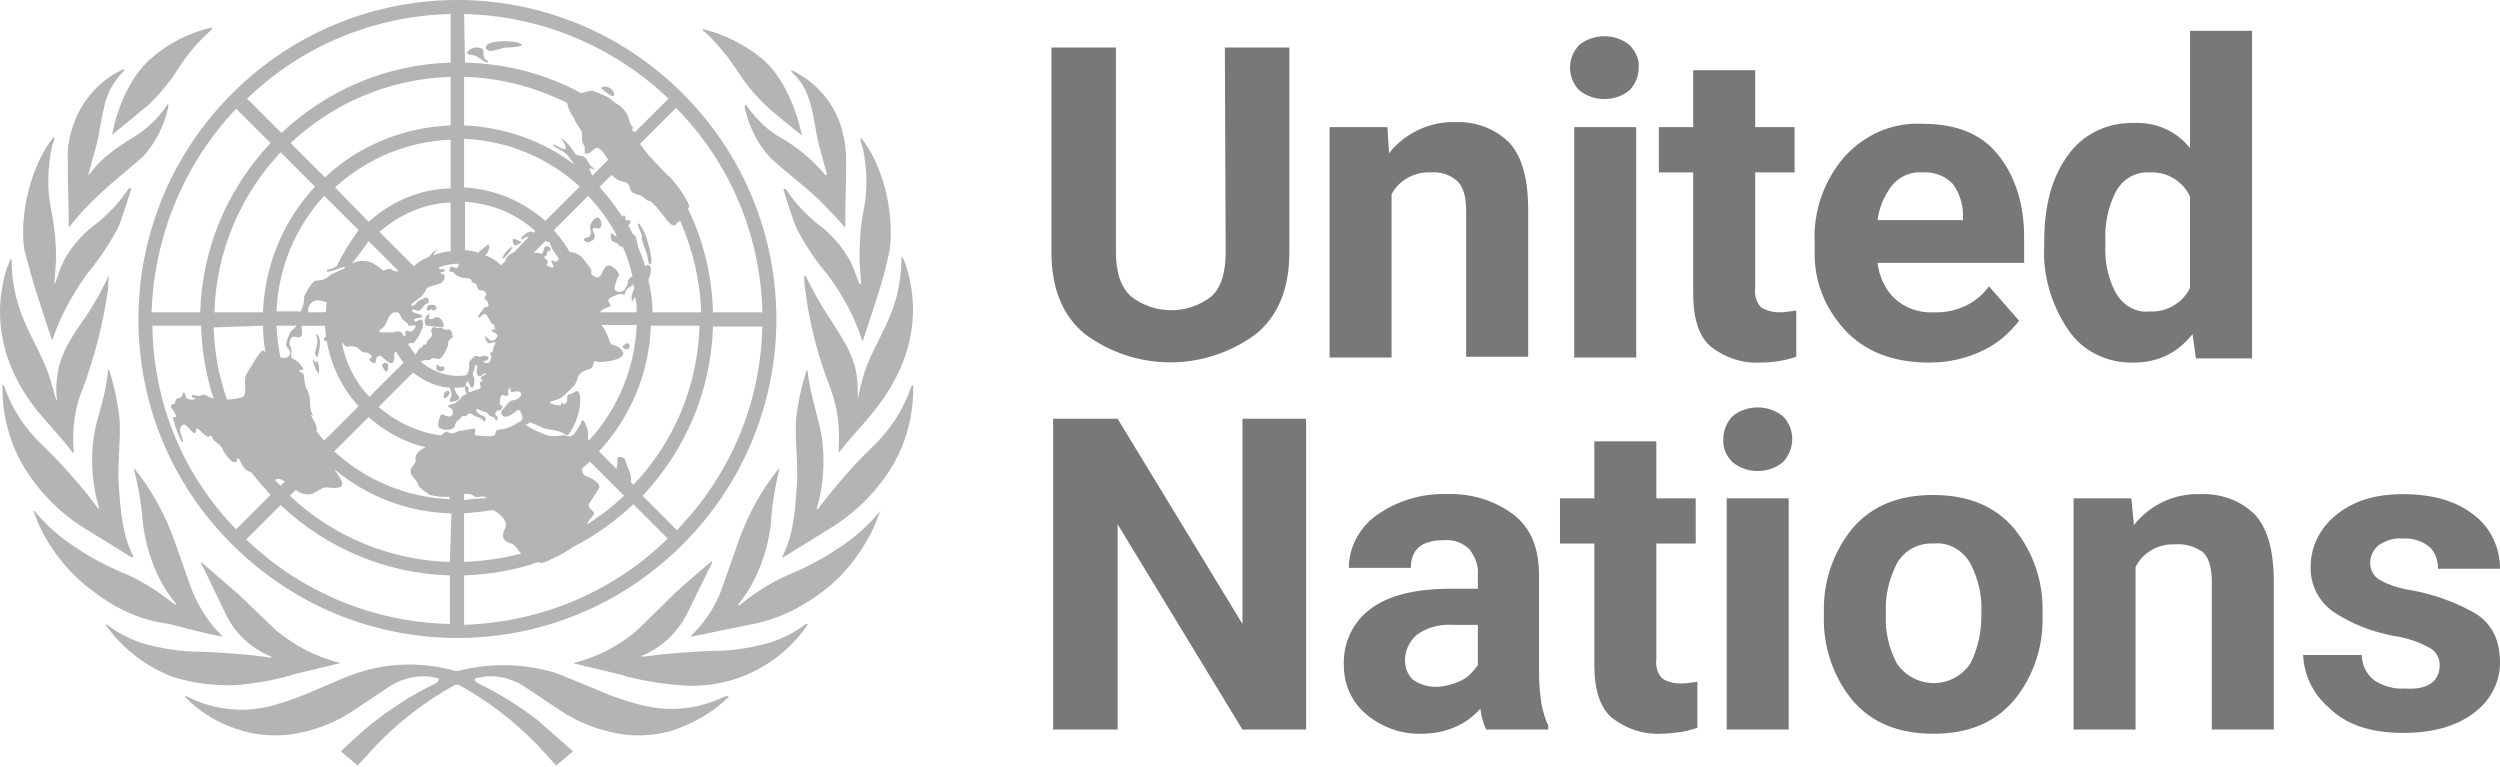<?xml version="1.0" encoding="UTF-8"?> <svg xmlns="http://www.w3.org/2000/svg" width="150" height="46" viewBox="0 0 150 46" fill="none"><path d="M73.491 2.854H77.362V15.12C77.362 17.281 76.71 18.94 75.352 20.045C72.284 22.307 68.162 22.307 65.097 20.045C63.739 18.938 63.086 17.281 63.086 15.12V2.854H66.957V15.12C66.957 16.377 67.258 17.231 67.861 17.783C69.269 18.89 71.28 18.89 72.686 17.783C73.288 17.231 73.54 16.325 73.54 15.12L73.491 2.854ZM85.857 10.343C84.903 10.293 83.947 10.795 83.495 11.65V21.453H79.775V7.629H83.244L83.344 9.188C84.299 7.98 85.807 7.277 87.316 7.328C88.473 7.277 89.628 7.679 90.484 8.485C91.287 9.288 91.691 10.646 91.691 12.607V21.403H87.969V12.657C87.969 11.753 87.768 11.148 87.416 10.847C87.013 10.495 86.46 10.293 85.857 10.343ZM94.202 4.059C94.202 3.557 94.403 3.055 94.754 2.701C95.608 1.998 96.916 1.998 97.769 2.701C98.121 3.053 98.372 3.555 98.322 4.059C98.322 4.562 98.121 5.064 97.769 5.417C96.916 6.12 95.608 6.12 94.754 5.417C94.403 5.066 94.202 4.564 94.202 4.059ZM98.173 7.629V21.453H94.453V7.629H98.173ZM107.775 21.403C107.072 21.654 106.317 21.755 105.564 21.755C104.507 21.805 103.503 21.453 102.649 20.8C101.946 20.198 101.592 19.141 101.592 17.633V10.343H99.531V7.629H101.592V4.21H105.312V7.629H107.675V10.343H105.312V17.279C105.262 17.681 105.363 18.133 105.664 18.436C105.965 18.637 106.367 18.738 106.721 18.738C106.921 18.738 107.122 18.738 107.323 18.687C107.524 18.687 107.675 18.637 107.775 18.637V21.403ZM121.146 19.242C120.593 19.945 119.938 20.549 119.135 20.951C118.078 21.503 116.923 21.755 115.766 21.755C113.605 21.755 111.895 21.102 110.69 19.794C109.485 18.486 108.83 16.829 108.88 15.069V14.567C108.78 12.707 109.432 10.847 110.64 9.439C111.847 8.081 113.554 7.328 115.364 7.428C117.375 7.428 118.884 8.031 119.888 9.288C120.893 10.546 121.447 12.203 121.447 14.214V15.773H112.651C112.751 16.576 113.102 17.381 113.707 17.934C114.31 18.486 115.166 18.788 116.019 18.738C117.327 18.788 118.582 18.235 119.338 17.179L121.146 19.242ZM115.314 10.343C114.611 10.293 113.956 10.594 113.504 11.146C113.052 11.749 112.751 12.454 112.651 13.207H117.779V12.906C117.779 12.253 117.578 11.598 117.176 11.046C116.722 10.546 116.019 10.293 115.314 10.343ZM131.754 21.503L131.553 20.045C131.151 20.547 130.649 20.999 130.045 21.303C129.442 21.604 128.737 21.755 128.034 21.755C126.425 21.805 124.916 21.052 124.062 19.744C123.058 18.235 122.554 16.476 122.654 14.718V14.467C122.654 12.356 123.106 10.646 124.062 9.338C124.966 8.031 126.475 7.328 128.084 7.378C129.392 7.328 130.597 7.88 131.402 8.886V1.848H135.123V21.503H131.754ZM126.324 14.718C126.274 15.672 126.475 16.678 126.927 17.532C127.329 18.285 128.134 18.79 128.988 18.689C129.992 18.739 130.948 18.187 131.4 17.281V11.801C130.999 10.897 130.043 10.293 128.988 10.343C128.134 10.293 127.329 10.745 126.927 11.55C126.475 12.454 126.274 13.46 126.324 14.465V14.718ZM78.367 25.123V43.773H74.546L67.057 31.457V43.773H63.186V25.123H67.057L74.548 37.439V25.123H78.367ZM89.176 43.773C88.975 43.371 88.875 42.969 88.824 42.515C88.423 42.967 87.971 43.319 87.416 43.572C86.763 43.873 86.058 44.024 85.305 44.024C84.098 44.074 82.892 43.622 81.987 42.867C81.083 42.114 80.629 41.057 80.629 39.902C80.578 38.594 81.181 37.288 82.238 36.533C83.294 35.73 84.901 35.326 87.013 35.326H88.672V34.522C88.722 33.97 88.521 33.416 88.169 32.964C87.768 32.562 87.215 32.361 86.611 32.411C85.303 32.411 84.65 32.964 84.65 34.071H80.93C80.93 32.863 81.532 31.708 82.539 30.953C83.796 30.049 85.303 29.595 86.812 29.645C88.22 29.595 89.626 29.997 90.783 30.852C91.84 31.656 92.342 32.863 92.342 34.522V40.354C92.342 41.007 92.392 41.611 92.492 42.264C92.593 42.716 92.693 43.118 92.894 43.522V43.773H89.176ZM86.109 41.21C86.661 41.21 87.215 41.059 87.718 40.808C88.119 40.607 88.421 40.255 88.672 39.904V37.491H87.163C86.41 37.441 85.604 37.642 85.002 38.094C84.55 38.496 84.299 39.048 84.299 39.603C84.299 40.055 84.449 40.456 84.751 40.76C85.154 41.059 85.657 41.21 86.109 41.21ZM101.843 43.672C101.492 43.773 101.19 43.873 100.839 43.923C100.437 43.974 100.035 44.024 99.632 44.024C98.575 44.074 97.571 43.723 96.717 43.07C96.014 42.467 95.66 41.41 95.66 39.902V32.612H93.599V29.898H95.66V26.479H99.38V29.898H101.743V32.612H99.38V39.548C99.33 39.95 99.431 40.402 99.732 40.706C100.033 40.906 100.435 41.007 100.789 41.007C100.99 41.007 101.19 41.007 101.391 40.957C101.592 40.957 101.743 40.906 101.843 40.906V43.672ZM103.402 26.329C103.402 25.826 103.603 25.324 103.955 24.971C104.808 24.268 106.116 24.268 106.97 24.971C107.723 25.724 107.723 26.931 106.97 27.735C106.116 28.438 104.808 28.438 103.955 27.735C103.553 27.335 103.352 26.833 103.402 26.329ZM107.321 29.898V43.773H103.601V29.898H107.321ZM109.434 36.987V36.736C109.384 34.926 109.987 33.116 111.144 31.71C112.301 30.352 113.908 29.699 115.969 29.699C118.08 29.699 119.689 30.352 120.844 31.71C122.001 33.118 122.604 34.928 122.554 36.736V36.987C122.604 38.797 122.001 40.607 120.844 42.013C119.687 43.371 118.08 44.024 116.019 44.024C113.908 44.024 112.299 43.371 111.144 42.013C109.987 40.605 109.384 38.795 109.434 36.987ZM113.153 36.684V36.935C113.102 37.939 113.354 38.946 113.806 39.8C114.609 41.007 116.268 41.358 117.476 40.553C117.777 40.352 118.028 40.101 118.229 39.8C118.681 38.895 118.882 37.939 118.882 36.935V36.684C118.932 35.679 118.681 34.723 118.229 33.819C117.777 33.016 116.921 32.512 116.017 32.612C115.113 32.562 114.258 33.014 113.806 33.819C113.354 34.723 113.102 35.73 113.153 36.684ZM130.497 32.662C129.542 32.612 128.586 33.114 128.134 34.02V43.773H124.414V29.898H127.883L128.034 31.507C128.988 30.3 130.446 29.597 132.005 29.647C133.212 29.597 134.367 29.999 135.223 30.804C136.027 31.608 136.43 32.966 136.43 34.926V43.773H132.71V34.926C132.71 34.022 132.509 33.418 132.158 33.116C131.652 32.763 131.049 32.612 130.497 32.662ZM146.382 39.902C146.382 39.5 146.181 39.098 145.829 38.898C145.126 38.496 144.321 38.245 143.568 38.144C142.31 37.893 141.105 37.441 140.048 36.736C139.144 36.133 138.59 35.077 138.64 33.972C138.64 32.815 139.192 31.71 140.098 30.957C141.103 30.103 142.411 29.649 144.17 29.649C145.93 29.649 147.388 30.051 148.443 30.907C149.447 31.66 150.002 32.867 150.002 34.125H146.281C146.281 33.623 146.131 33.17 145.779 32.817C145.327 32.465 144.775 32.265 144.17 32.315C143.668 32.265 143.166 32.415 142.712 32.717C142.411 32.968 142.21 33.369 142.21 33.773C142.21 34.177 142.411 34.577 142.762 34.778C143.365 35.129 144.07 35.33 144.773 35.43C146.081 35.681 147.336 36.133 148.493 36.788C149.498 37.391 150.002 38.397 150.002 39.753C150.002 40.961 149.399 42.065 148.443 42.769C147.386 43.572 145.98 43.976 144.17 43.976C142.26 43.976 140.751 43.474 139.747 42.467C138.793 41.664 138.238 40.507 138.188 39.299H141.707C141.707 39.902 142.009 40.507 142.511 40.858C143.013 41.159 143.618 41.36 144.271 41.31C145.627 41.41 146.382 40.906 146.382 39.902Z" fill="#787878"></path><path d="M43.429 41.811C41.97 42.514 40.361 42.715 38.754 42.363C37.647 42.112 36.643 41.761 35.637 41.306L33.425 40.403C31.515 39.8 29.454 39.75 27.493 40.252H27.292C25.332 39.7 23.271 39.75 21.36 40.403C20.607 40.654 19.902 41.005 19.149 41.306C18.144 41.758 17.088 42.16 16.031 42.413C14.472 42.765 12.813 42.564 11.357 41.861L11.156 41.761C11.105 41.761 11.105 41.761 11.105 41.811C12.06 42.815 13.317 43.52 14.625 43.872C15.529 44.123 16.485 44.173 17.389 44.073C18.797 43.872 20.153 43.37 21.31 42.564L23.421 41.156C24.225 40.654 25.181 40.453 26.085 40.654C26.587 40.704 26.185 40.955 26.135 41.005C24.878 41.608 23.672 42.363 22.566 43.217C21.812 43.769 20.454 45.077 20.454 45.077L21.459 45.931L22.566 44.723C23.924 43.315 25.48 42.11 27.19 41.154C27.34 41.053 27.491 41.053 27.642 41.154C29.351 42.108 30.91 43.315 32.266 44.723L33.373 45.931L34.377 45.077L32.266 43.217C31.159 42.363 29.954 41.608 28.696 41.005C28.596 40.955 28.244 40.704 28.747 40.654C29.651 40.453 30.607 40.654 31.41 41.156L33.521 42.564C34.678 43.367 36.034 43.872 37.443 44.073C38.346 44.173 39.303 44.123 40.207 43.872C41.514 43.47 42.77 42.765 43.726 41.811C43.726 41.811 43.676 41.761 43.626 41.761L43.429 41.811ZM48.354 37.438C47.701 37.94 46.996 38.291 46.243 38.544C45.186 38.846 44.031 39.047 42.925 39.047C41.466 39.097 40.06 39.197 38.602 39.398C38.501 39.398 38.451 39.398 38.501 39.348C39.759 38.846 40.763 37.839 41.316 36.634L42.724 33.77C42.724 33.719 42.724 33.719 42.724 33.669C42.623 33.719 41.215 34.927 40.562 35.529L38.2 37.841C37.143 38.745 35.888 39.4 34.53 39.752H34.48L34.429 39.802L37.143 40.455C38.3 40.806 39.506 41.007 40.713 41.108C43.78 41.409 46.745 40.001 48.455 37.488C48.457 37.438 48.404 37.438 48.354 37.438ZM52.78 30.7C52.077 31.554 51.221 32.309 50.267 32.912C49.463 33.464 48.607 33.916 47.703 34.32C46.546 34.772 45.492 35.427 44.536 36.18L44.335 36.331C44.285 36.331 44.285 36.331 44.285 36.281C44.285 36.23 45.793 34.722 46.245 31.556C46.295 30.399 46.496 29.294 46.747 28.187C46.747 28.137 46.747 28.137 46.747 28.087C45.691 29.394 44.887 30.851 44.335 32.41L43.431 34.973C43.079 36.13 42.426 37.184 41.571 38.04L41.47 38.141V38.191C41.571 38.191 41.671 38.141 41.772 38.141L44.686 37.538C46.295 37.287 47.804 36.634 49.109 35.678C50.468 34.724 51.522 33.416 52.277 31.958C52.478 31.556 52.629 31.154 52.78 30.75C52.88 30.65 52.83 30.65 52.78 30.7ZM54.69 23.161C54.238 24.519 53.432 25.775 52.378 26.781C51.17 27.938 50.066 29.244 49.059 30.552C49.059 30.602 48.959 30.552 49.009 30.501C49.411 29.143 49.511 27.687 49.31 26.229C49.109 25.021 48.607 23.716 48.457 22.257L48.407 22.207C48.407 22.257 48.356 22.308 48.356 22.358C48.055 23.312 47.854 24.268 47.754 25.272C47.703 26.48 47.904 28.037 47.804 29.244C47.703 30.652 47.603 32.108 46.95 33.366C46.95 33.416 46.95 33.416 46.95 33.466L49.965 31.606C51.223 30.803 52.277 29.796 53.133 28.591C54.24 27.032 54.792 25.222 54.792 23.312C54.792 23.262 54.792 23.161 54.792 23.111C54.74 23.111 54.69 23.161 54.69 23.161Z" fill="#B4B4B4"></path><path d="M51.472 23.964C51.522 23.964 51.522 23.964 51.472 23.964C51.472 23.562 51.472 23.161 51.422 22.757C51.321 21.349 50.468 20.194 49.712 18.986C49.21 18.233 48.758 17.427 48.354 16.574C48.354 16.574 48.304 16.524 48.254 16.524C48.254 16.624 48.254 17.076 48.304 17.327C48.555 19.338 49.057 21.349 49.813 23.259C50.265 24.466 50.415 25.722 50.315 26.979C50.315 27.08 50.315 27.08 50.365 27.13C50.817 26.477 51.723 25.571 52.275 24.868C52.828 24.165 55.845 20.746 54.387 16.021C54.336 15.82 54.236 15.62 54.136 15.419L54.085 15.469C54.085 18.888 52.426 20.344 51.773 22.658C51.623 23.211 51.522 23.613 51.472 23.964ZM51.522 16.927L51.221 16.124L51.02 15.672C50.518 14.768 49.813 13.962 48.959 13.36C48.256 12.757 47.651 12.102 47.149 11.349C47.149 11.349 47.099 11.349 47.048 11.349H46.998C47.048 11.5 47.501 13.008 47.802 13.711C48.304 14.665 48.909 15.622 49.612 16.425L49.762 16.626C50.616 17.783 51.271 19.038 51.723 20.396C51.723 20.447 51.773 20.447 51.773 20.447L52.627 17.833C52.928 16.929 53.179 15.973 53.38 15.019C53.681 12.757 52.978 9.891 51.671 8.284C51.671 8.284 51.62 8.334 51.62 8.384L51.671 8.585L51.771 8.886C52.022 10.094 52.072 11.399 51.821 12.606C51.62 13.561 51.57 14.567 51.57 15.571C51.57 15.722 51.671 16.98 51.671 17.03C51.671 17.08 51.62 17.03 51.57 17.03M47.501 4.308C47.902 4.71 48.254 5.162 48.455 5.716C48.806 6.57 48.907 7.828 49.158 8.784L49.61 10.443C49.61 10.493 49.559 10.543 49.509 10.493C48.756 9.589 47.85 8.834 46.795 8.231C46.092 7.83 45.538 7.277 45.036 6.673L44.785 6.321C44.785 6.321 44.734 6.271 44.684 6.321C44.684 6.371 44.684 6.421 44.684 6.472C44.935 7.578 45.438 8.633 46.243 9.487C46.896 10.089 47.601 10.644 48.254 11.196C49.108 11.899 49.913 12.755 50.666 13.609C50.666 13.609 50.717 13.659 50.717 13.609V12.805L50.767 10.393V9.589C50.767 8.786 50.616 7.93 50.315 7.177C49.813 5.919 48.856 4.915 47.701 4.312C47.651 4.262 47.551 4.262 47.45 4.212C47.45 4.208 47.45 4.258 47.501 4.308ZM42.324 1.946C43.027 2.599 43.632 3.354 44.184 4.158C44.686 4.961 45.241 5.666 45.944 6.319C46.396 6.771 47.754 7.828 48.105 8.129C48.055 7.727 47.402 4.861 45.642 3.454C44.638 2.651 43.431 2.046 42.173 1.745C42.173 1.795 42.173 1.795 42.173 1.845L42.324 1.946ZM14.173 41.107C15.33 41.007 16.535 40.806 17.642 40.454L20.356 39.801H20.406C20.406 39.801 20.406 39.751 20.356 39.751H20.306C18.948 39.4 17.692 38.747 16.585 37.841L14.223 35.579L12.062 33.719V33.819C12.262 34.12 13.016 35.78 13.47 36.684C14.022 37.941 15.029 38.895 16.284 39.398C16.334 39.448 16.284 39.448 16.184 39.448C14.775 39.247 13.319 39.146 11.861 39.096C10.754 39.096 9.599 38.895 8.542 38.594C7.789 38.343 7.084 37.991 6.431 37.487C6.381 37.487 6.381 37.487 6.331 37.487C7.335 38.895 8.743 40 10.352 40.605C11.608 41.007 12.865 41.157 14.173 41.107ZM13.016 38.14C13.116 38.14 13.166 38.19 13.317 38.19V38.14L13.217 38.04C12.363 37.186 11.758 36.129 11.357 34.972L10.453 32.409C9.9 30.85 9.095 29.394 8.04 28.086C8.04 28.136 8.04 28.136 8.04 28.186C8.341 29.293 8.492 30.398 8.592 31.555C9.044 34.673 10.553 36.179 10.553 36.23C10.553 36.28 10.553 36.33 10.503 36.28L10.302 36.129C9.348 35.376 8.291 34.721 7.134 34.269C6.23 33.867 5.374 33.415 4.571 32.861C3.617 32.258 2.761 31.503 2.058 30.649H2.008C2.158 31.051 2.309 31.453 2.51 31.857C3.263 33.315 4.37 34.621 5.728 35.577C7.036 36.581 8.542 37.236 10.151 37.437C11.105 37.688 12.062 37.939 13.016 38.14ZM4.922 31.605L7.938 33.466C7.938 33.466 7.988 33.415 7.988 33.365C7.335 32.057 7.235 30.651 7.134 29.243C7.034 27.986 7.235 26.479 7.184 25.272C7.084 24.267 6.883 23.261 6.582 22.307C6.582 22.257 6.531 22.206 6.531 22.156L6.481 22.206C6.381 23.665 5.828 24.971 5.628 26.178C5.427 27.586 5.527 29.042 5.929 30.45C5.979 30.501 5.879 30.551 5.879 30.501C4.874 29.143 3.767 27.887 2.56 26.73C1.504 25.726 0.7 24.518 0.248 23.16C0.248 23.16 0.198 23.11 0.148 23.11C0.097 23.11 0.148 23.211 0.148 23.311C0.148 25.171 0.7 27.032 1.807 28.59C2.61 29.745 3.665 30.802 4.922 31.605ZM4.37 27.182C4.42 27.132 4.42 27.132 4.42 27.032C4.32 25.774 4.47 24.468 4.973 23.311C5.676 21.401 6.18 19.44 6.481 17.379C6.481 17.128 6.531 16.676 6.531 16.576C6.481 16.576 6.481 16.576 6.481 16.626C6.08 17.48 5.628 18.285 5.123 19.038C4.32 20.145 3.514 21.351 3.414 22.759C3.364 23.16 3.364 23.562 3.414 23.966C3.414 23.966 3.414 24.016 3.364 24.016C3.364 24.016 3.364 24.016 3.364 23.966L3.012 22.759C2.309 20.447 0.7 18.988 0.7 15.569L0.65 15.519C0.549 15.72 0.499 15.921 0.399 16.122C-1.06 20.846 1.907 24.265 2.51 24.968C3.113 25.674 3.918 26.527 4.37 27.182ZM2.259 17.781L3.113 20.395C3.113 20.395 3.163 20.395 3.163 20.344C3.615 18.986 4.32 17.731 5.123 16.574L5.274 16.373C5.977 15.519 6.582 14.613 7.084 13.659C7.385 12.956 7.837 11.447 7.887 11.297H7.837C7.787 11.297 7.787 11.297 7.737 11.297C7.235 12.05 6.63 12.705 5.927 13.307C5.073 13.91 4.318 14.716 3.816 15.67C3.765 15.82 3.665 15.971 3.615 16.122L3.313 16.976C3.313 16.976 3.263 17.076 3.263 16.976C3.263 16.875 3.364 15.718 3.364 15.517C3.364 14.513 3.263 13.506 3.062 12.552C2.811 11.295 2.861 10.039 3.113 8.832C3.113 8.732 3.163 8.631 3.213 8.531C3.213 8.48 3.263 8.38 3.263 8.33C3.263 8.28 3.263 8.28 3.213 8.229C1.905 9.838 1.152 12.753 1.453 14.965C1.706 15.921 1.958 16.877 2.259 17.781ZM4.069 10.441L4.119 12.854V13.607H4.169C4.872 12.703 5.678 11.897 6.531 11.144L8.542 9.435C9.346 8.581 9.85 7.524 10.101 6.419C10.101 6.369 10.101 6.319 10.101 6.269H10.051L9.8 6.62C9.348 7.223 8.743 7.777 8.09 8.179C6.883 8.932 6.08 9.487 5.376 10.441C5.326 10.491 5.276 10.491 5.326 10.391L5.778 8.732C6.029 7.777 6.13 6.52 6.481 5.664C6.682 5.162 7.034 4.66 7.435 4.256C7.435 4.206 7.435 4.206 7.435 4.155C7.335 4.155 7.285 4.206 7.184 4.256C5.927 4.909 5.023 5.965 4.521 7.171C4.219 7.924 4.019 8.729 4.069 9.583V10.441ZM6.732 8.079L8.944 6.269C9.597 5.616 10.201 4.911 10.704 4.107C11.206 3.304 11.861 2.548 12.564 1.896L12.714 1.745C12.714 1.695 12.714 1.695 12.714 1.645C11.457 1.946 10.252 2.498 9.245 3.354C7.385 4.812 6.783 7.677 6.732 8.079ZM26.941 23.663C27.091 23.462 26.74 23.311 26.639 23.663C26.539 24.014 26.79 23.914 26.941 23.663ZM30.761 14.816C30.611 14.766 30.058 15.419 30.159 15.519C30.41 15.368 30.611 15.117 30.761 14.816ZM30.862 14.716C30.962 14.766 31.314 14.565 31.264 14.515C31.213 14.465 30.761 14.264 30.761 14.364C30.761 14.565 30.812 14.665 30.862 14.716ZM37.648 20.949C37.848 20.899 37.798 20.597 37.648 20.597C37.497 20.597 37.296 20.849 37.346 20.849C37.396 20.849 37.547 20.999 37.648 20.949ZM35.185 14.262C35.034 14.262 34.984 14.412 35.135 14.513C35.285 14.563 35.386 14.513 35.486 14.463C35.587 14.412 35.687 14.312 35.687 14.161C35.687 14.011 35.486 13.81 35.587 13.709C35.687 13.609 35.837 13.759 35.938 13.709C36.038 13.659 36.089 13.559 36.089 13.458C36.089 13.358 36.038 13.056 35.837 13.056C35.637 13.056 35.436 13.458 35.436 13.458C35.386 13.559 35.386 13.709 35.436 13.81C35.486 14.011 35.436 14.262 35.185 14.262Z" fill="#B4B4B4"></path><path d="M38.503 14.312C38.503 14.413 38.754 15.066 38.804 15.216C38.855 15.367 38.905 15.919 39.005 15.869C39.106 15.819 39.106 15.518 39.056 15.367C39.005 15.015 38.905 14.614 38.804 14.31C38.754 14.11 38.403 13.356 38.302 13.406C38.202 13.457 38.453 13.909 38.503 14.11C38.553 14.31 38.453 14.212 38.503 14.312ZM36.743 5.767C36.894 5.817 36.894 5.516 36.643 5.315C36.392 5.114 35.99 5.215 36.091 5.315C36.291 5.466 36.492 5.667 36.743 5.767ZM29.203 3.606C28.851 3.405 29.152 3.103 28.901 2.903C28.6 2.802 28.299 2.852 28.098 3.053C27.847 3.355 28.399 3.254 28.55 3.355C28.7 3.455 29.203 3.806 29.253 3.756C29.303 3.706 29.253 3.606 29.203 3.606ZM31.213 2.601C30.761 2.4 29.102 2.4 29.152 2.852C29.203 3.304 30.107 2.852 30.36 2.852C30.613 2.852 31.615 2.802 31.213 2.601ZM26.639 22.004C26.539 21.954 26.388 22.054 26.338 21.954C26.288 21.853 26.187 21.904 26.187 21.954C26.187 22.004 26.137 22.104 26.238 22.205C26.338 22.305 26.539 22.305 26.639 22.205C26.689 22.155 26.689 22.054 26.639 22.004ZM25.683 18.637C25.834 18.637 25.834 18.537 25.884 18.537C25.934 18.537 25.884 18.637 26.035 18.637C26.185 18.637 26.336 18.286 25.884 18.286C25.532 18.284 25.583 18.637 25.683 18.637ZM26.288 19.039C26.037 18.989 26.087 19.14 25.886 19.14C25.585 19.19 25.836 18.939 25.735 18.838C25.685 18.788 25.535 19.039 25.484 19.19C25.484 19.29 25.484 19.491 25.585 19.541L26.539 19.642C26.74 19.642 26.539 19.089 26.288 19.039ZM23.17 22.305C23.271 22.305 23.321 22.004 23.271 21.853C23.22 21.703 22.919 21.803 22.919 21.904C22.919 22.004 23.12 22.305 23.17 22.305ZM19.149 22.305C19.149 22.205 19.149 21.803 19.048 21.703C18.948 21.602 18.948 21.753 18.898 21.753C18.847 21.753 18.847 21.552 18.797 21.552C18.747 21.552 18.797 21.853 18.898 22.054C18.998 22.255 19.149 22.556 19.149 22.305ZM19.048 21.401C19.149 21.1 19.199 20.799 19.199 20.497C19.199 20.246 19.048 20.045 18.998 20.045C18.948 20.045 18.998 20.196 19.048 20.447C19.048 20.698 18.948 20.949 18.898 21.201C18.898 21.251 18.998 21.502 19.048 21.401Z" fill="#B4B4B4"></path><path d="M13.922 32.661C21.413 40.152 33.477 40.152 40.966 32.661C48.455 25.171 48.457 13.106 40.966 5.617C33.475 -1.871 21.411 -1.873 13.922 5.617C6.433 13.108 6.431 25.223 13.922 32.661ZM9.145 19.542H12.06C12.11 21.051 12.361 22.507 12.813 23.915C12.662 23.865 12.512 23.815 12.361 23.714C12.16 23.614 12.01 23.765 11.959 23.765C11.758 23.765 11.507 23.614 11.507 23.765C11.507 23.915 11.708 23.815 11.708 23.915C11.708 24.016 11.206 24.016 11.156 23.815C11.106 23.614 11.005 23.413 10.955 23.664C10.905 23.915 10.704 23.865 10.604 23.915C10.553 23.965 10.503 24.066 10.503 24.166C10.503 24.267 10.252 24.217 10.252 24.367C10.252 24.518 10.403 24.568 10.453 24.719C10.503 24.869 10.654 24.97 10.553 25.02C10.453 25.07 10.503 24.97 10.403 25.02C10.302 25.07 10.855 26.579 10.955 26.529C11.056 26.479 10.804 26.026 10.804 25.826C10.804 25.625 10.855 25.575 11.005 25.474C11.156 25.374 11.558 26.077 11.708 25.976C11.859 25.876 11.658 25.775 11.809 25.725C11.959 25.675 12.411 26.378 12.562 26.177C12.662 26.026 12.763 26.278 12.763 26.328C12.914 26.579 13.165 26.579 13.315 26.88C13.466 27.181 13.818 27.734 14.069 27.734C14.32 27.734 14.169 27.483 14.27 27.483C14.37 27.483 14.47 27.834 14.621 28.035C14.722 28.186 14.872 28.286 15.073 28.337C15.425 28.788 15.826 29.241 16.23 29.695L14.169 31.756C11.005 28.54 9.195 24.166 9.145 19.542ZM25.784 15.37L25.583 15.47C25.282 15.621 25.03 15.772 24.83 15.973L22.769 13.912C23.976 12.855 25.483 12.202 27.041 12.152V15.067C26.69 15.117 26.338 15.167 25.985 15.318C26.085 15.117 26.286 14.916 26.286 14.916C26.286 14.916 25.934 15.119 25.784 15.37ZM24.227 20.145C24.227 20.195 24.227 20.245 24.227 20.245C24.227 20.145 24.177 20.095 24.127 19.994C24.076 19.944 24.026 19.894 23.976 19.894C23.926 19.894 23.875 19.894 23.825 19.894H23.725L23.624 19.944H22.921C22.821 19.944 22.771 19.944 22.771 19.894C22.72 19.693 23.022 19.843 23.223 19.241C23.273 19.191 23.273 19.09 23.323 19.04L23.373 18.939L23.424 18.889L23.474 18.839C23.574 18.739 23.675 18.739 23.775 18.739H23.875L23.976 18.839L24.127 19.14C24.177 19.191 24.227 19.191 24.227 19.241C24.328 19.291 24.378 19.341 24.428 19.392L24.478 19.442V19.492C24.528 19.542 24.528 19.542 24.579 19.542H24.629C24.679 19.542 24.679 19.542 24.729 19.542H24.779C24.88 19.492 24.88 19.542 24.93 19.542V19.592C24.93 19.643 24.93 19.643 24.88 19.693C24.88 19.743 24.83 19.743 24.83 19.793C24.779 19.843 24.729 19.894 24.679 19.894C24.579 19.894 24.478 19.843 24.428 19.843C24.378 19.843 24.328 19.843 24.328 19.894V20.145M18.797 24.972C18.647 24.721 18.596 24.369 18.596 24.068C18.596 23.767 18.496 23.465 18.345 23.214C18.295 23.013 18.245 22.812 18.245 22.612C18.245 22.26 17.944 22.36 17.944 22.26C17.944 22.16 18.195 22.26 18.195 22.16C18.195 22.059 17.893 21.657 17.642 21.557C17.391 21.456 17.492 21.306 17.492 21.155C17.492 21.005 17.492 20.854 17.391 20.753C17.341 20.553 17.391 20.201 17.642 20.201C17.743 20.201 17.893 20.302 18.044 20.201C18.195 20.101 18.094 19.799 18.094 19.548H19.502C19.502 19.749 19.553 20 19.553 20.201C19.452 20.251 19.402 20.352 19.452 20.402C19.502 20.452 19.553 20.502 19.603 20.452C19.854 21.91 20.507 23.266 21.513 24.373L19.452 26.434C19.302 26.284 19.151 26.083 19 25.882C19 25.832 19 25.781 19 25.731C19 25.38 18.749 25.179 18.649 24.878M16.837 21.453C16.686 20.85 16.636 20.195 16.586 19.542H17.793C17.692 19.693 17.441 19.843 17.391 19.994C17.341 20.145 17.04 20.647 17.241 20.848C17.691 21.352 17.138 21.553 16.837 21.453ZM17.088 28.893L16.837 29.144C16.736 29.044 16.586 28.893 16.485 28.793C16.686 28.69 16.887 28.74 17.088 28.893ZM20.205 15.973C20.155 15.973 20.155 16.023 20.105 16.023C19.954 16.173 19.553 16.123 19.603 16.274C19.653 16.424 20.71 15.922 20.71 16.023C20.71 16.123 20.258 16.274 19.956 16.424C19.655 16.575 19.555 16.826 19.052 16.826C18.801 16.826 18.701 17.027 18.6 17.178C18.45 17.379 18.349 17.58 18.249 17.78C18.249 18.082 18.199 18.383 18.048 18.684H16.59C16.69 16.121 17.697 13.658 19.454 11.748L21.515 13.809C21.009 14.514 20.557 15.219 20.205 15.973ZM22.116 14.464L23.926 16.274C23.875 16.274 23.825 16.274 23.725 16.274C23.524 16.274 23.524 16.123 23.373 16.123C23.072 16.173 23.022 16.274 22.971 16.224C22.771 16.023 22.52 15.872 22.218 15.721C21.867 15.621 21.515 15.621 21.214 15.772C21.164 15.772 21.164 15.822 21.113 15.822C21.461 15.37 21.812 14.918 22.116 14.464ZM19.601 18.134C19.601 18.335 19.551 18.536 19.551 18.737H18.494C18.444 18.586 18.494 18.435 18.594 18.285C18.695 18.084 18.946 17.983 19.197 18.034C19.299 18.034 19.45 18.084 19.601 18.134ZM20.507 20.496L20.607 20.647C20.708 20.747 20.808 20.848 20.909 20.798C21.009 20.747 21.26 20.798 21.31 20.798C21.461 20.848 21.561 20.948 21.662 21.049C21.762 21.199 21.963 21.099 22.114 21.199C22.264 21.3 22.415 21.4 22.214 21.501C22.013 21.601 22.415 21.802 22.465 21.802C22.515 21.802 22.566 21.702 22.566 21.551C22.566 21.501 22.666 21.3 22.817 21.35C22.968 21.4 23.419 21.953 23.57 21.752C23.721 21.551 23.62 21.3 23.671 21.199C23.671 21.149 23.721 21.099 23.771 21.099C23.922 21.35 24.022 21.551 24.223 21.752L22.162 23.813C21.31 22.911 20.708 21.754 20.507 20.496ZM22.116 13.309L20.105 11.248C22.015 9.488 24.478 8.484 27.041 8.383V11.298C25.231 11.348 23.522 12.051 22.116 13.309ZM19.5 10.645L17.439 8.584C20.053 6.122 23.472 4.713 27.041 4.613V7.528C24.227 7.628 21.511 8.735 19.5 10.645ZM18.898 11.198C16.987 13.259 15.883 15.922 15.78 18.739H12.865C12.966 15.169 14.374 11.752 16.837 9.137L18.898 11.198ZM15.78 19.542C15.78 20.095 15.83 20.599 15.931 21.151C15.88 21.151 15.88 21 15.73 21.051C15.579 21.101 15.027 22.055 14.776 22.459C14.575 22.81 14.876 23.566 14.575 23.817C14.274 23.917 13.972 23.968 13.671 23.968H13.621C13.118 22.559 12.867 21.103 12.817 19.645L15.78 19.542ZM26.991 37.438C22.417 37.338 18.044 35.528 14.776 32.362L16.837 30.301C19.601 32.915 23.221 34.423 26.991 34.524V37.438ZM26.991 33.718C23.422 33.618 20.005 32.209 17.389 29.747L17.741 29.395C17.791 29.445 17.891 29.496 17.992 29.546C18.193 29.646 18.444 29.697 18.695 29.646C18.896 29.596 19.297 29.244 19.549 29.244C19.8 29.244 20.201 29.345 20.453 29.194C20.704 29.044 20.302 28.541 20.151 28.29C20.101 28.24 20.101 28.19 20.051 28.14C22.011 29.799 24.524 30.753 27.087 30.803L26.991 33.718ZM26.991 29.948C24.428 29.847 21.965 28.841 20.055 27.083L22.116 25.022C23.07 25.876 24.227 26.531 25.535 26.832C25.083 27.033 24.882 27.334 24.932 27.585C24.982 27.836 24.631 27.987 24.631 28.288C24.631 28.59 25.032 28.791 25.083 29.092C25.133 29.242 25.485 29.494 25.786 29.695C26.188 29.795 26.589 29.845 26.943 29.795L26.991 29.948ZM26.891 25.926C26.74 25.826 26.64 26.026 26.439 26.127C25.03 25.926 23.775 25.323 22.718 24.417L24.779 22.356C25.432 22.859 26.188 23.21 26.991 23.26C26.991 23.361 27.091 23.461 27.091 23.662C27.091 23.863 26.941 23.963 26.991 24.064C27.041 24.164 27.493 24.064 27.544 23.913C27.594 23.763 27.393 23.662 27.343 23.512C27.292 23.411 27.292 23.361 27.242 23.26H27.393C27.544 23.26 27.694 23.26 27.845 23.21C27.895 23.21 27.945 23.16 27.945 23.11C27.945 23.059 27.995 23.009 27.995 22.959C27.995 22.909 28.046 22.909 28.046 22.859L28.096 22.909C28.146 23.009 28.247 23.311 28.347 23.26C28.448 23.21 28.498 22.758 28.448 22.658C28.347 22.507 28.347 22.356 28.448 22.206C28.448 22.156 28.498 21.854 28.598 21.904C28.699 21.955 28.598 22.206 28.598 22.306C28.598 22.457 28.699 22.658 28.849 22.557C28.95 22.507 29.05 22.356 29.151 22.407C29.251 22.457 28.899 22.557 28.849 22.658C28.799 22.758 29 22.808 28.95 22.859C28.899 22.909 28.849 22.859 28.799 22.909C28.749 22.959 28.899 23.26 28.799 23.311C28.699 23.361 28.347 23.461 28.247 23.512C28.146 23.562 28.046 23.461 28.096 23.411C28.146 23.361 28.096 23.16 27.995 23.16C27.895 23.16 27.895 23.21 27.895 23.311C27.895 23.411 27.995 23.562 27.995 23.612C27.995 23.662 27.845 23.712 27.744 23.763C27.644 23.913 27.493 24.064 27.343 24.164C27.192 24.265 26.891 24.265 26.891 24.365C26.891 24.466 27.041 24.466 27.091 24.516C27.192 24.666 27.242 24.867 27.041 24.968C26.84 25.068 26.589 24.817 26.489 24.867C26.389 24.918 26.338 25.169 26.288 25.47C26.238 25.771 26.84 25.872 27.142 25.721C27.343 25.621 27.292 25.319 27.493 25.219C27.694 25.119 27.644 24.918 27.845 24.968C28.046 25.018 27.995 24.817 28.196 24.817C28.397 24.817 28.397 24.968 28.648 25.018C29.05 25.119 29.05 25.42 29.1 25.269C29.151 25.119 29.201 25.018 28.899 24.918C28.598 24.817 28.448 24.466 28.699 24.566C29 24.717 29.251 24.717 29.301 24.867C29.351 25.018 29.653 24.968 29.703 25.119C29.753 25.37 29.954 25.119 29.803 24.968C29.653 24.817 29.703 24.767 29.803 24.666C29.904 24.566 29.954 24.717 30.105 24.516C30.255 24.315 30.055 24.365 30.004 24.265C29.954 24.164 30.004 23.612 30.205 23.712C30.406 23.813 30.607 23.662 30.506 23.612C30.406 23.562 30.557 23.26 30.607 23.26C30.657 23.26 30.607 23.461 30.657 23.512C30.707 23.562 31.209 23.361 31.26 23.612C31.31 23.863 30.908 24.014 30.808 24.014C30.607 24.014 30.456 24.215 30.306 24.415C30.155 24.616 30.004 24.666 30.105 24.867C30.205 25.068 30.406 25.018 30.607 24.918C30.808 24.817 30.958 24.666 31.059 24.616C31.26 24.516 31.41 25.119 31.31 25.219C31.209 25.319 31.009 25.37 30.908 25.47C30.607 25.621 30.306 25.771 29.954 25.771C29.753 25.822 29.753 25.872 29.703 26.073C29.653 26.274 28.749 26.123 28.546 26.123C28.345 26.123 28.697 25.671 28.395 25.721C28.094 25.771 27.793 25.822 27.491 25.872C27.443 25.876 27.142 26.127 26.891 25.926ZM29.554 30.601C29.805 30.701 30.056 30.902 30.207 31.103C30.358 31.354 30.408 31.454 30.308 31.705C30.056 32.157 30.157 32.459 30.659 32.609C30.96 32.71 31.061 33.011 31.262 33.212C30.155 33.513 29 33.664 27.843 33.714V30.799C28.399 30.751 29.002 30.701 29.554 30.601ZM27.845 29.998V29.646C28.498 29.546 28.347 29.948 28.799 29.797C28.95 29.747 29.1 29.797 29.201 29.897C28.751 29.897 28.299 29.948 27.845 29.998ZM27.845 37.489V34.524C29.353 34.473 30.86 34.222 32.318 33.72C32.369 33.77 32.419 33.77 32.469 33.77C32.67 33.77 32.871 33.67 33.021 33.569C33.524 33.369 33.976 33.117 34.379 32.816C35.687 32.163 36.943 31.257 37.999 30.253L40.06 32.314C36.794 35.528 32.421 37.338 27.845 37.489ZM35.988 11.198L36.691 10.495C36.892 10.695 37.093 10.846 37.395 10.896C37.646 10.947 37.746 11.047 37.796 11.298C37.846 11.549 38.098 11.65 38.349 11.7C38.6 11.75 38.751 12.051 38.951 12.051C39.152 12.051 39.805 12.955 40.058 13.259C40.209 13.409 40.41 13.66 40.56 13.46C40.711 13.259 40.711 13.309 40.812 13.259C41.565 14.968 42.019 16.878 42.069 18.739H39.154C39.154 18.086 39.054 17.431 38.903 16.778C39.004 16.577 39.054 16.376 39.054 16.125C39.054 15.924 38.853 15.824 38.702 15.975C38.602 15.573 38.451 15.221 38.3 14.868C38.25 14.667 38.2 14.416 38.15 14.215C38.15 14.165 38.049 14.114 37.949 14.014C37.849 13.813 37.798 13.662 37.698 13.512C37.849 13.411 37.899 13.16 37.698 13.21C37.397 13.261 37.597 13.06 37.497 12.959C37.397 12.859 37.397 12.959 37.346 13.01C36.945 12.407 36.543 11.852 36.039 11.3C36.039 11.3 36.039 11.3 36.039 11.25C35.938 11.248 35.938 11.198 35.988 11.198ZM37.748 28.238C37.648 28.037 37.597 27.786 37.497 27.585C37.447 27.384 37.045 27.384 37.045 27.485C37.045 27.686 37.045 27.887 36.995 28.087V28.138L35.938 27.081C37.849 25.02 38.953 22.356 39.056 19.54H41.971C41.87 23.11 40.462 26.527 37.999 29.092L37.849 28.941C37.899 28.74 37.849 28.489 37.748 28.238ZM35.336 30.249C35.486 29.998 35.788 29.546 35.938 29.295C36.089 29.044 35.536 28.692 35.235 28.592C34.934 28.491 34.934 28.341 34.934 28.09C35.084 27.989 35.235 27.838 35.386 27.688L37.447 29.747C36.744 30.4 36.039 30.954 35.235 31.456C35.185 31.356 35.536 31.004 35.637 30.854C35.737 30.701 35.235 30.5 35.336 30.249ZM36.593 18.234C36.342 17.883 36.694 17.833 37.045 17.682C37.246 17.582 37.497 17.732 37.497 17.632C37.497 17.531 37.597 17.331 37.698 17.28C37.798 17.23 37.949 17.13 37.999 17.029C37.999 17.13 38.049 17.23 38.049 17.331C37.949 17.531 37.899 17.682 37.899 17.883C37.899 18.034 37.899 18.234 38.049 17.883C38.049 17.833 38.1 17.833 38.1 17.782C38.2 18.134 38.2 18.435 38.2 18.737H36.039C36.039 18.737 36.039 18.737 36.039 18.686C36.189 18.435 36.744 18.485 36.593 18.234ZM36.995 14.112C36.995 14.112 36.995 14.163 36.945 14.163C36.894 14.213 36.643 13.811 36.643 14.112C36.643 14.414 36.744 14.514 36.945 14.564C37.145 14.615 37.045 14.715 37.196 14.765C37.246 14.765 37.346 14.816 37.397 14.866C37.648 15.418 37.798 15.973 37.949 16.575C37.849 16.625 37.798 16.676 37.748 16.726C37.648 16.826 37.698 17.027 37.597 17.178C37.447 17.429 37.397 17.58 36.995 17.479C36.744 17.379 36.945 17.077 36.995 16.826C37.045 16.575 37.145 16.625 37.145 16.475C37.145 16.324 36.643 15.772 36.392 15.973C36.141 16.173 36.191 16.374 35.99 16.575C35.89 16.676 35.789 16.676 35.639 16.575C35.488 16.475 35.438 16.374 35.488 16.274C35.538 16.173 35.137 15.721 34.986 15.521C34.785 15.27 34.484 15.119 34.182 15.119C33.931 14.667 33.58 14.215 33.228 13.811L35.289 11.75C35.988 12.505 36.543 13.259 36.995 14.112ZM33.526 15.521L33.425 15.671C33.375 15.772 33.124 15.571 33.074 15.621C33.023 15.671 33.425 16.173 33.023 16.023C32.622 15.872 32.873 15.872 32.873 15.721C32.873 15.571 32.521 15.47 32.722 15.37C32.923 15.27 32.722 15.119 32.923 15.069C33.124 15.018 33.074 14.818 32.823 14.767C32.572 14.717 32.622 15.32 32.471 15.219C32.32 15.169 32.17 15.169 32.019 15.169L32.722 14.466C32.823 14.516 32.873 14.516 32.973 14.516C33.074 14.918 33.325 15.219 33.526 15.521ZM32.722 25.725C33.023 25.775 33.375 25.826 33.676 25.926C33.877 26.026 34.028 26.227 34.178 25.976C34.48 25.524 34.681 25.022 34.781 24.468C34.882 23.714 34.731 23.463 34.63 23.463C34.53 23.463 34.329 23.664 34.128 23.664C34.028 23.664 34.028 23.865 34.028 24.016C34.028 24.166 33.827 24.317 33.777 24.217C33.727 24.116 33.626 24.166 33.676 24.267C33.727 24.367 33.275 24.317 33.074 24.217C32.772 24.066 33.425 24.066 33.727 23.815C33.978 23.614 34.229 23.363 34.48 23.112C34.63 22.861 34.63 22.559 34.882 22.358C35.133 22.158 35.534 22.208 35.585 21.907C35.635 21.605 35.685 21.655 35.836 21.706C35.986 21.756 37.395 21.655 37.395 21.203C37.395 21.003 37.093 20.751 36.792 20.701C36.591 20.701 36.541 20.299 36.44 20.099C36.34 19.898 36.239 19.697 36.089 19.496H38.2C38.1 22.059 37.093 24.522 35.336 26.432L35.285 26.382V26.181C35.336 25.779 35.034 25.125 34.934 25.227C34.833 25.329 34.934 25.327 34.633 25.779C34.532 25.93 34.381 26.181 34.181 26.181C33.98 26.181 33.98 26.081 33.678 26.131C33.427 26.181 33.126 26.181 32.875 26.131C32.423 25.98 31.971 25.779 31.517 25.478C31.567 25.428 31.718 25.528 31.718 25.378C31.718 25.227 32.521 25.675 32.722 25.725ZM40.615 31.808L38.554 29.747C41.167 26.983 42.676 23.363 42.776 19.592H45.741C45.641 24.166 43.831 28.489 40.615 31.808ZM45.741 18.739H42.776C42.726 16.577 42.224 14.466 41.267 12.505L41.318 12.455C41.519 12.254 40.364 10.746 40.161 10.595C39.96 10.444 39.759 10.193 39.508 9.942C39.106 9.54 38.704 9.088 38.401 8.634L40.562 6.473C43.831 9.79 45.641 14.163 45.741 18.739ZM27.845 0.842C32.419 0.943 36.792 2.753 40.11 5.919L38.1 7.929C37.999 7.879 37.899 7.829 37.949 7.729C38.049 7.578 37.798 7.578 37.748 7.176C37.648 6.774 37.346 6.423 36.995 6.222C36.744 6.071 36.593 5.87 36.342 5.77C36.091 5.67 35.589 5.368 35.338 5.469C35.187 5.519 34.986 5.569 34.835 5.569C32.674 4.412 30.312 3.809 27.899 3.759L27.845 0.842ZM27.845 4.613C30.006 4.663 32.067 5.216 34.028 6.172C34.078 6.473 34.229 6.825 34.43 7.076C34.53 7.327 34.681 7.528 34.831 7.779C34.982 7.929 34.882 8.231 34.932 8.482C34.932 8.582 35.032 8.683 35.082 8.783C35.082 8.934 35.082 9.034 35.082 9.185C35.082 9.235 35.283 9.235 35.434 9.135C35.585 9.034 35.685 8.833 35.886 8.884C36.087 8.934 36.338 9.336 36.489 9.587L35.534 10.541C35.434 10.34 35.334 10.089 35.384 10.089C35.434 10.089 35.534 10.139 35.585 10.139C35.785 10.139 35.434 9.988 35.434 9.938C35.283 9.788 35.283 9.587 35.082 9.436C34.882 9.285 34.58 9.386 34.48 9.185C34.279 8.833 34.028 8.532 33.676 8.281C33.626 8.281 34.078 8.833 33.927 8.934C33.777 9.034 33.224 8.582 33.174 8.683C33.124 8.783 33.777 9.034 33.978 9.235C34.078 9.336 34.279 9.637 34.48 9.888C32.569 8.43 30.257 7.626 27.845 7.526V4.613ZM27.845 8.331C30.408 8.432 32.871 9.438 34.781 11.196L32.72 13.257C31.362 12.049 29.653 11.346 27.845 11.246V8.331ZM27.845 12.102C29.454 12.202 30.962 12.805 32.117 13.861L32.017 13.962L31.917 13.912C31.666 13.811 31.163 14.313 31.264 14.364C31.364 14.414 31.565 14.163 31.666 14.213H31.716L30.862 15.117C30.611 15.217 30.36 15.418 30.36 15.569C30.36 15.569 30.36 15.569 30.36 15.619L30.058 15.92L29.908 15.77C29.657 15.569 29.406 15.418 29.104 15.318C29.255 15.217 29.305 15.067 29.355 14.866C29.355 14.564 29.255 14.665 29.104 14.816C28.954 14.966 28.803 15.016 28.703 15.167C28.451 15.067 28.15 15.016 27.899 15.016V12.102H27.845ZM27.493 15.822C27.544 15.922 27.493 16.023 27.443 16.073C27.343 16.173 27.041 15.822 26.991 16.123C26.891 16.424 27.192 16.274 27.192 16.324C27.343 16.525 27.544 16.625 27.795 16.676C27.995 16.676 28.297 16.676 28.297 16.877C28.297 16.977 28.548 16.977 28.598 17.077C28.598 17.228 28.749 17.479 28.849 17.429C28.95 17.379 29.1 17.479 29.151 17.58C29.201 17.68 29.151 17.73 29.1 17.831C28.95 17.981 29.251 17.931 29.301 18.232C29.351 18.534 29.05 18.333 29 18.534C28.899 18.684 28.799 18.785 28.699 18.936C28.648 18.986 28.749 19.086 28.799 19.036C28.849 18.986 28.95 18.835 29.1 18.835C29.251 18.835 29.402 19.387 29.552 19.438C29.703 19.488 29.653 19.689 29.703 19.739C29.753 19.789 29.452 19.739 29.502 19.839C29.552 19.94 29.854 19.99 29.854 20.141C29.803 20.291 29.703 20.442 29.502 20.442C29.351 20.442 29.1 20.09 29.1 20.191C29.1 20.291 29.201 20.593 29.351 20.593C29.502 20.593 29.854 20.442 29.703 20.643C29.552 20.844 29.602 21.145 29.502 21.145C29.402 21.145 29.351 21.145 29.452 21.296C29.502 21.447 29.452 21.597 29.351 21.748C29.251 21.848 29 21.748 29 21.698C29 21.647 29.301 21.647 29.301 21.497C29.301 21.346 29.151 21.296 28.849 21.396C28.699 21.447 28.648 21.346 28.548 21.346C28.448 21.346 28.146 21.698 28.146 21.748C28.146 21.798 28.146 21.898 28.146 21.999C28.146 22.2 28.096 22.35 27.995 22.501C27.795 22.551 27.644 22.551 27.443 22.551C26.64 22.551 25.834 22.2 25.231 21.698C25.332 21.647 25.483 21.597 25.633 21.597C25.784 21.647 25.834 21.547 25.934 21.497C26.035 21.447 26.286 21.597 26.437 21.497C26.587 21.396 26.939 20.743 26.889 20.593C26.838 20.442 27.24 20.191 27.19 20.141C27.14 20.09 27.09 20.191 27.09 20.141C27.09 20.09 27.19 20.09 27.09 19.89C26.989 19.689 26.838 19.789 26.738 19.789C26.587 19.689 26.336 19.639 26.286 19.689C26.236 19.739 26.085 19.588 26.035 19.639C25.985 19.639 25.884 19.689 25.884 19.789C25.834 19.89 25.934 19.99 25.934 20.09C25.884 20.291 25.583 20.442 25.583 20.593C25.583 20.743 25.432 20.643 25.382 20.693C25.332 20.743 25.382 20.844 25.282 20.844C25.181 20.844 25.03 21.095 24.93 21.296C24.779 21.095 24.629 20.844 24.478 20.643C24.579 20.593 24.679 20.543 24.729 20.593C24.88 20.693 25.483 19.639 25.382 19.335C25.282 19.034 25.131 19.235 24.98 19.285C24.83 19.335 24.83 19.185 24.88 19.134C24.93 19.084 25.583 19.084 25.231 18.883C25.081 18.783 24.679 18.783 24.729 18.632C24.779 18.482 24.98 18.632 25.03 18.632C25.282 18.733 25.432 18.23 25.583 18.23C25.834 18.23 25.734 17.728 25.483 17.879C25.231 18.029 25.131 17.979 25.03 18.13C24.93 18.281 24.679 18.482 24.679 18.281C24.679 18.18 25.231 17.879 25.332 17.728C25.432 17.628 25.533 17.477 25.583 17.326C25.633 17.176 26.336 17.075 26.487 16.975C26.587 16.875 26.688 16.724 26.688 16.573C26.688 16.422 26.487 16.473 26.437 16.372C26.387 16.272 26.688 16.372 26.688 16.222C26.688 16.071 26.437 16.222 26.336 16.121C26.336 16.071 26.336 16.071 26.387 16.021C26.84 15.872 27.142 15.822 27.493 15.822H27.594ZM27.041 0.842V3.757C23.271 3.858 19.651 5.366 16.887 7.98L14.826 5.919C18.094 2.753 22.467 0.943 27.041 0.842ZM14.173 6.523L16.234 8.584C13.621 11.348 12.112 14.968 12.012 18.739H9.095C9.246 14.163 11.056 9.79 14.173 6.523Z" fill="#B4B4B4"></path></svg> 